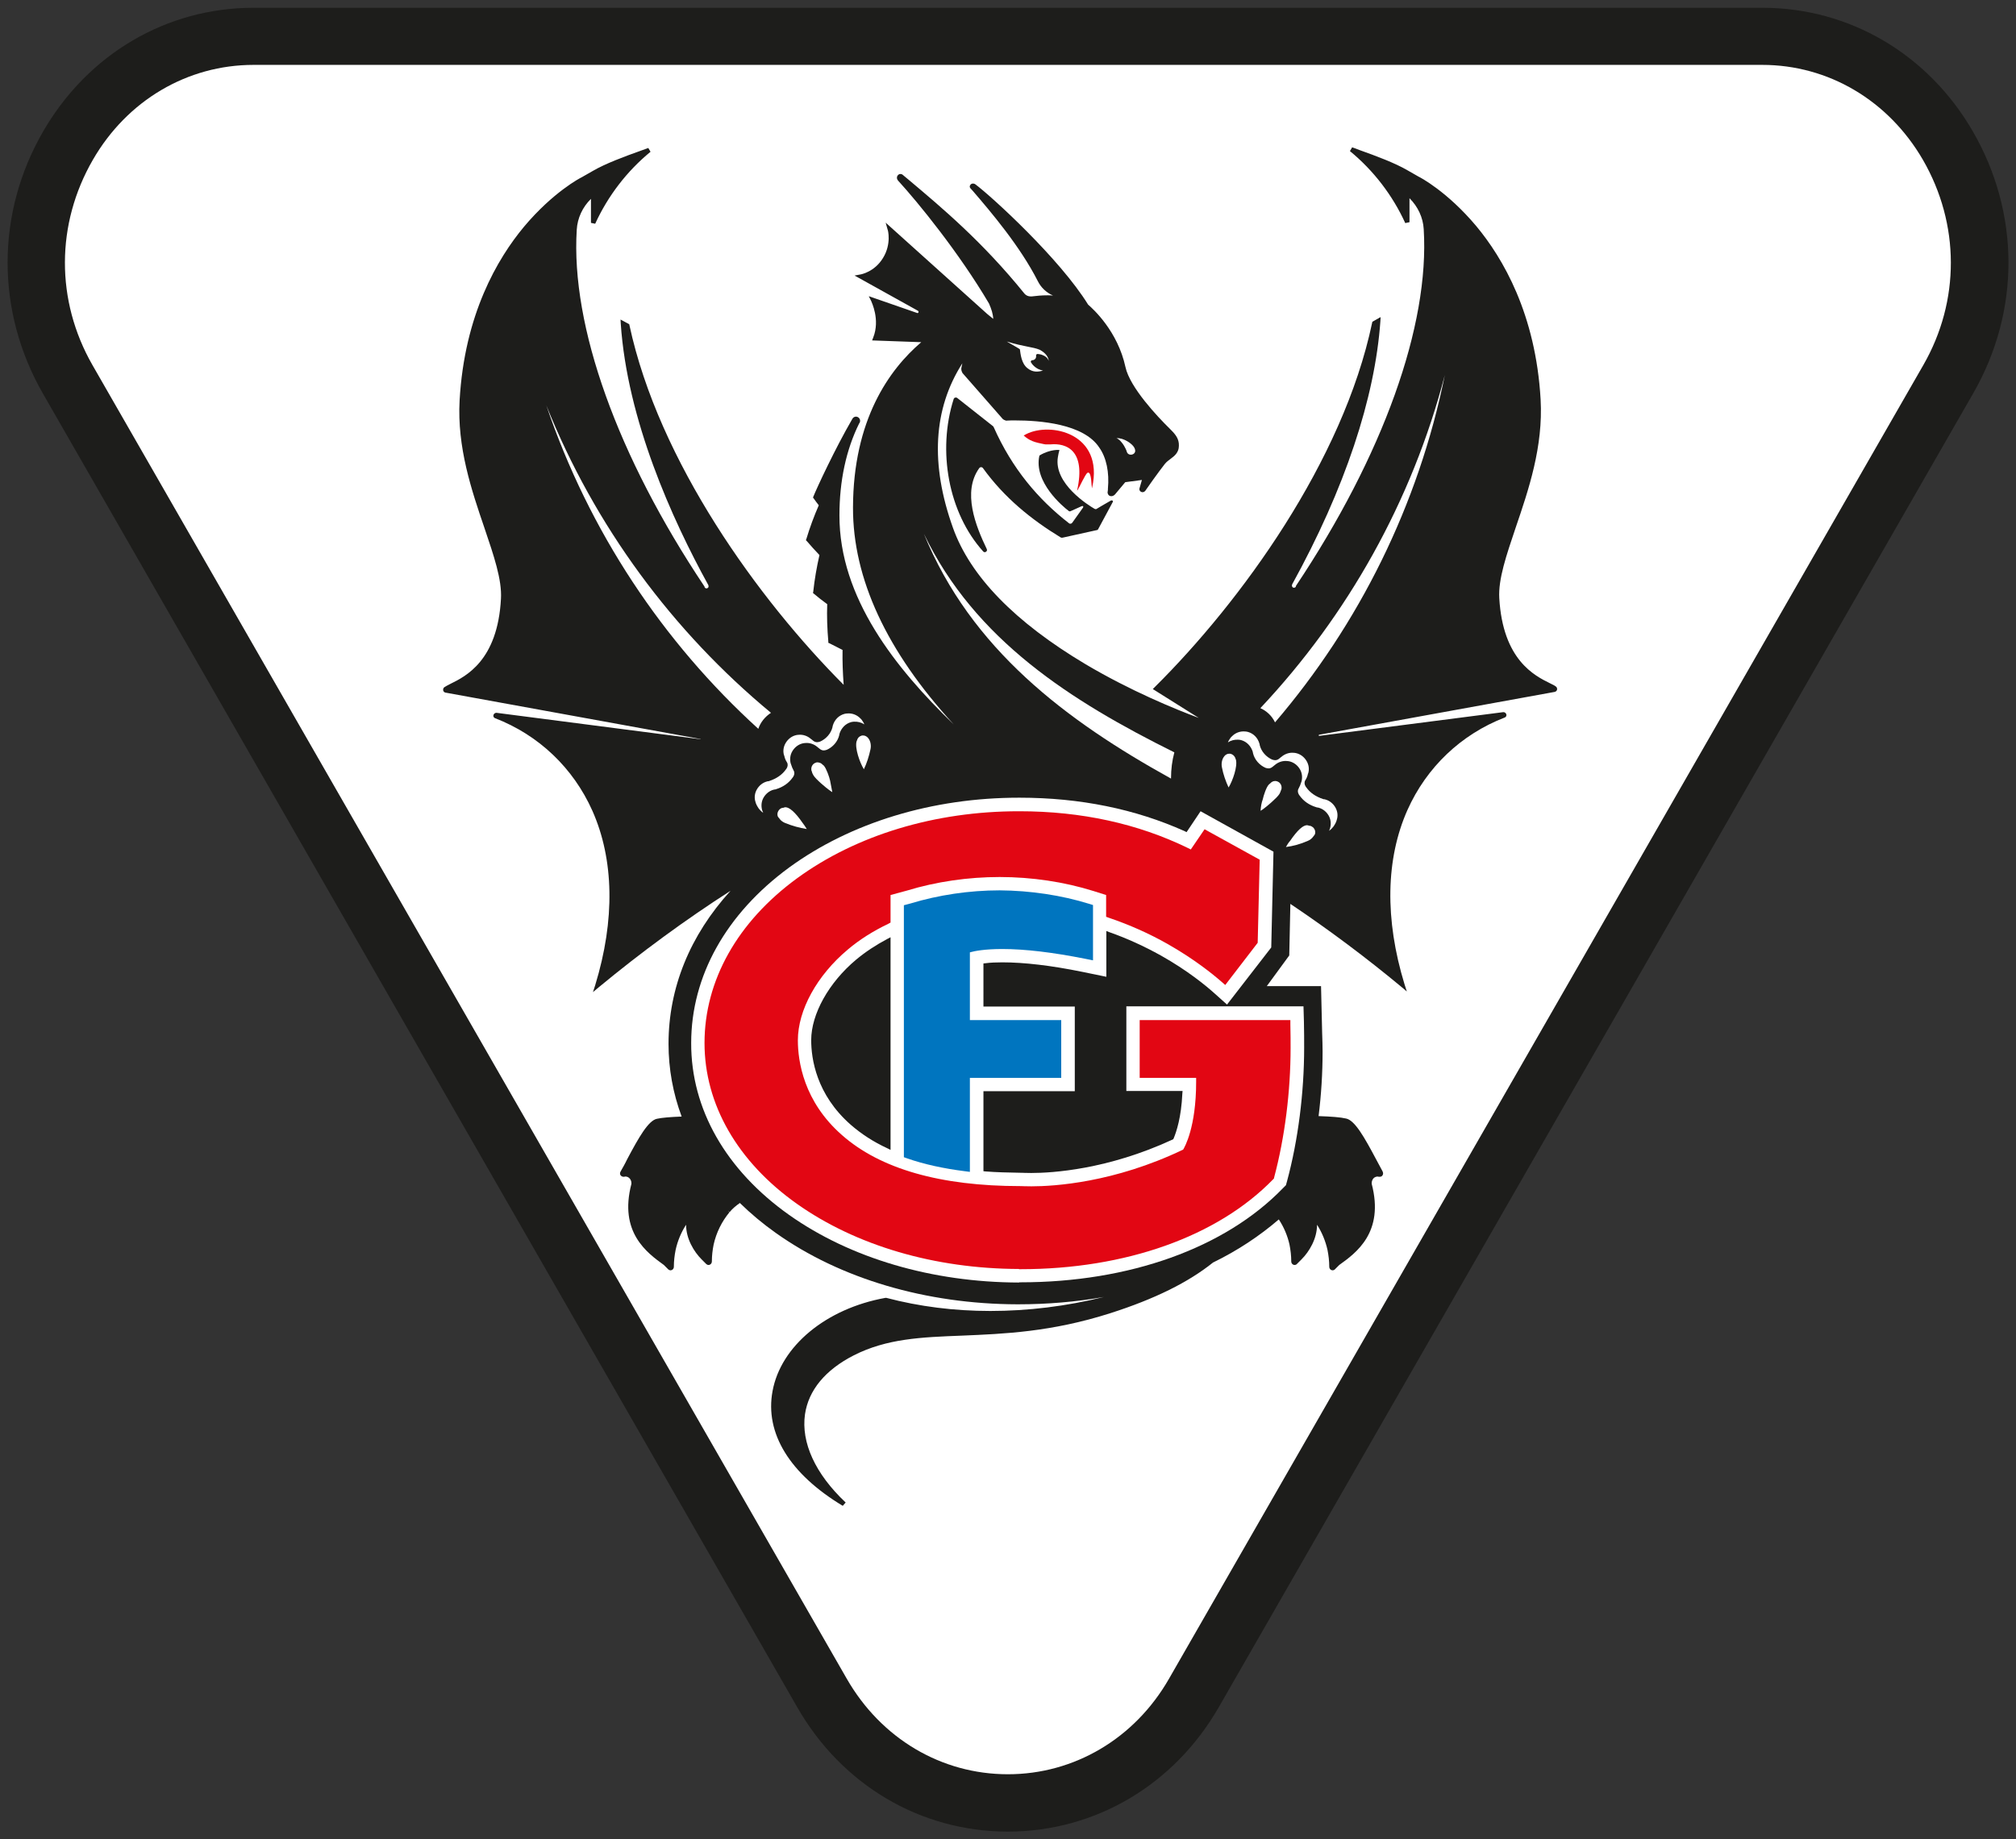 <?xml version="1.0" encoding="utf-8"?>
<!-- Generator: Adobe Illustrator 24.2.3, SVG Export Plug-In . SVG Version: 6.00 Build 0)  -->
<svg version="1.1" id="Layer_1" xmlns="http://www.w3.org/2000/svg" xmlns:xlink="http://www.w3.org/1999/xlink" x="0px" y="0px"
	 viewBox="0 0 907.1 827.7" style="enable-background:new 0 0 907.1 827.7;" xml:space="preserve">
<rect x="0" y="0" width="907.1" height="827.7" fill="#333333" stroke="none"/>
<style type="text/css">
	.st0{fill:#1D1D1B;}
	.st1{fill:#FFFFFF;}
	.st2{fill:#E20613;}
	.st3{fill:#0075BF;}
</style>
<g>
	<path class="st0" d="M453.5,824.3c-39.3,0-74.7-20.9-94.8-56L19.3,177.1C-1.9,140.1-1.9,95.9,19.5,59C39.7,24.2,75,3.5,114.1,3.5
		H793c39.1,0,74.5,20.8,94.6,55.5c21.4,36.9,21.5,81.1,0.2,118.1l-2.4-1.4l2.4,1.4L548.4,768.3C528.3,803.3,492.8,824.3,453.5,824.3
		z"/>
	<path class="st1" d="M114.1,29.2c-29.8,0-56.9,16-72.3,42.7c-16.7,28.9-16.8,63.4-0.2,92.4L381,755.5c15.5,27,42.6,43,72.5,43
		c29.9,0,57.1-16.1,72.5-43l339.4-591.2c16.6-28.9,16.5-63.5-0.2-92.4c-15.5-26.7-42.5-42.7-72.3-42.7H114.1z"/>
	<path class="st0" d="M379.2,677.7c-23.9-14.4-35.1-32.7-31.6-51.6c3.7-20.3,24.1-37.2,50.8-42l0.1,0h0.2l0.1,0
		c14.8,3.9,30.5,5.9,46.8,5.9c16.9,0,34.1-2.1,51.1-6.3c-12.5,2.2-25.4,3.3-38.5,3.3h-0.5c-41-0.1-79.6-11.5-108.6-32.1
		c-5.8-4.1-11.3-8.7-16.2-13.5c-1.7,1.2-3.3,2.5-4.6,4.1l-0.8-0.5l0.7,0.6c-3.4,4.1-5.9,9.1-7.1,14.5c-0.5,2.5-0.8,5-0.8,7.6
		c0,0.9-0.7,1.6-1.5,1.6c-0.4,0-0.8-0.2-1-0.4l-2.1-2.1c-3.5-3.5-7-9.3-7-15.6c-2.2,3.4-3.8,7.2-4.7,11.3c-0.5,2.5-0.8,5-0.8,7.6
		c0,0.9-0.7,1.6-1.5,1.6c-0.4,0-0.8-0.2-1-0.4l-2-2c-7.6-5.5-20.3-14.7-14.6-36.5c0.1-1.4-0.6-2.6-1.7-3.1c-0.3-0.1-0.6-0.2-0.9-0.2
		c-0.2,0-0.4,0-0.6,0.1c-0.1,0-0.2,0-0.4,0c-0.5,0-1-0.3-1.3-0.7c-0.3-0.5-0.3-1.1,0-1.6l0.1-0.2c0.8-1.4,1.9-3.3,2.9-5.4
		c5.2-9.8,9.5-17.4,13.4-18.2c2.3-0.5,6-0.8,11.1-1c-3.9-10.5-5.9-21.5-5.9-32.7c0-25.2,9.6-48.8,27.9-68.9
		c-20.4,13.1-40.3,27.7-59.4,43.5l-2.5,2.1l1-3.1c9-29.4,8.5-56.6-1.3-78.6c-8.6-19.2-24.1-34-43.8-41.6c-0.5-0.2-0.8-0.7-0.7-1.3
		c0.1-0.6,0.7-1.1,1.3-1.1h0.1l91.9,11.9l0,0l-0.1-0.1l-114.8-20.9c-0.5-0.1-0.9-0.5-1-1c-0.1-0.5,0.1-1.1,0.5-1.4
		c0.6-0.4,1.5-0.9,2.7-1.5c6.9-3.4,21.3-10.4,22.8-38.3c0.5-8.6-3.2-19.4-7.4-31.8c-5.8-17-12.4-36.4-11.2-57.6
		c2.2-38.5,17-63.7,29-78.1c13.1-15.6,25.4-22,25.9-22.2l4.9-2.8c5.8-3.4,14.5-6.6,21.5-9.1c1.3-0.5,2.4-0.9,3.6-1.3l1,1.7
		c-10.6,8.7-19.2,19.9-24.9,32.4l-1.9-0.4l0-10.8c-3.8,3.7-6.1,8.7-6.4,13.9c-2.7,43.4,18.3,102,57.5,160.6l0,0.1l0,0.1
		c0.2,0.4,0.5,0.6,0.9,0.6c0,0,0.1,0,0.1,0c0.4-0.1,0.8-0.4,0.8-0.8c0-0.2,0-0.4-0.1-0.7l0,0c-16.4-29.8-36.5-74.4-39.4-117.7
		l-0.1-1.8l3.9,2.1l0.1,0.4c13.2,61.5,58.1,123.5,96.4,161.9c-0.4-5.4-0.6-10.6-0.5-15.7c-2-1-4-2-5.9-3l-0.5-0.2l0-0.5
		c-0.5-5.8-0.7-11.5-0.5-16.9c-2.1-1.5-4.1-3.1-6-4.7l-0.4-0.3l0.1-0.5c0.6-5.7,1.6-11.3,2.8-16.6c-2-2.1-3.9-4.2-5.7-6.3l-0.4-0.4
		l0.2-0.5c1.6-5.3,3.5-10.4,5.6-15.2c-0.8-1-1.6-2.1-2.3-3.1l-0.3-0.4l0.2-0.5c1.7-4.2,9.8-21.6,17.4-34.7c0.3-0.7,1-1.2,1.7-1.2
		c1,0,1.9,0.8,1.9,1.9c0,0.4-0.1,0.8-0.4,1.1c-5.9,11.9-8.9,25.9-8.9,41.4c-0.1,37.1,25.3,68.9,51.4,94.1
		c-30.2-32.9-45.4-65.7-45.3-97.6c0.1-39.5,16.3-62.1,30.7-74.4l-22.1-0.8l0.5-1.3c3.2-8.1-0.8-16-0.9-16.4l-1.1-2.2l21.9,7.6
		c0,0,0,0,0,0c0.3,0,0.4-0.3,0.5-0.4c0-0.2,0-0.4-0.2-0.6l-28.6-15.9l2.7-0.5c0.1,0,6.3-1.1,10.1-7.4c3.9-6.3,2.2-12.7,2.1-12.7
		l-0.9-3.2l45.7,41.1c0.7,0.6,1.6,1.3,2.7,2.2c-0.1-2.2-0.8-4.4-1.9-6.9c-13.5-22.9-32-45.6-40.9-55.3c-0.5-0.6-0.7-1.3-0.4-2
		c0.3-0.6,0.8-1,1.4-1c0.4,0,0.8,0.1,1.1,0.4l3,2.5c14.6,12.3,32.9,27.6,51.8,51c0.7,0.8,1.7,1.2,2.7,1.2c0.2,0,0.3,0,0.5,0
		c2.3-0.3,4.7-0.5,7.1-0.5c0.8,0,1.6,0,2.5,0.1c-3-1.3-5.4-3.6-6.8-6.4c-8-15.8-21.3-31.4-29.3-40.7l-1-1.1c-0.4-0.4-0.5-1-0.2-1.4
		c0.2-0.5,0.7-0.8,1.3-0.8c0.4,0,0.7,0.1,1,0.3c7.5,5.6,38.1,33.6,50.8,54.2c2.2,1.9,13.3,11.9,16.8,28.1c2,9.2,14.5,22.4,19.8,27.6
		l0.2,0.2c1.8,1.8,3.7,3.7,4,6.5c0.1,1.5,0.1,2.9-1.1,4.6c-0.7,1-1.7,1.7-2.6,2.4c-0.9,0.7-1.8,1.3-2.6,2.3
		c-2.7,3.4-8.8,12-8.8,12.1l-0.1,0.1c-0.3,0.3-0.7,0.5-1.1,0.5c-0.4,0-0.9-0.2-1.1-0.5c-0.3-0.3-0.4-0.7-0.3-1.2l1.1-3.8l-7.5,1
		l-4.6,5.5l-0.1,0.1c-0.5,0.5-1.1,0.7-1.6,0.7c-0.8,0-1.4-0.5-1.6-1.3c-0.1-0.3,0-0.7,0.1-1.6c0-0.2,0-0.3,0-0.4
		c0.7-7.5-0.7-14.1-3.9-18.6c-7-10.7-26.8-12.2-37.9-12.2c-1.3,0-2.6,0-3.9,0.1c0,0,0,0,0,0c-0.2,0-0.3,0-0.4-0.1
		c-0.7-0.2-1.3-0.6-1.7-1.2l-17.7-20.2l0-0.1c-0.4-0.7-0.6-1.5-0.4-2.3c0.1-0.6,0.3-1.3,0.4-1.9c-13.1,20.5-14.5,45.4-4.2,74.1
		c7.8,21.8,27.9,42.4,59.6,61.3c20.4,12.1,40.5,20.3,51,24.2l-20.7-13l0.9-0.9c38.7-38.4,84.7-101.6,97.8-164l0.1-0.4l3.7-2.1
		l-0.1,1.8C618.7,179,605.1,220,581.4,263l0,0.1c-0.1,0.2-0.1,0.4-0.1,0.6c0.1,0.4,0.4,0.8,0.8,0.8c0,0,0.1,0,0.1,0
		c0.4,0,0.8-0.2,0.9-0.6l0-0.1l0-0.1c39.2-58.7,60.2-117.2,57.5-160.6c-0.3-5.2-2.6-10.1-6.4-13.9l0,10.8l-1.9,0.4
		c-5.7-12.5-14.3-23.7-24.9-32.4l1-1.7c1.1,0.4,2.3,0.8,3.5,1.3c7,2.5,15.7,5.7,21.5,9.1l4.9,2.8c0.5,0.2,12.8,6.6,25.9,22.2
		c12,14.4,26.8,39.6,29,78.1c1.2,21.2-5.4,40.6-11.2,57.6c-4.2,12.5-7.9,23.2-7.4,31.8c1.6,27.8,15.9,34.9,22.8,38.3
		c1.2,0.6,2.1,1,2.7,1.5c0.4,0.3,0.6,0.8,0.5,1.4c-0.1,0.5-0.6,0.9-1.1,1l-106.1,19.3c0,0.2,0,0.3,0,0.5l83-10.7l0.1,0
		c0.6,0,1.2,0.5,1.3,1.1c0.1,0.6-0.2,1.1-0.7,1.3c-19.7,7.6-35.2,22.4-43.8,41.6c-9.8,22-10.3,49.2-1.3,78.6l1,3.1l-2.5-2.1
		c-15.9-13.2-32.5-25.6-49.3-36.9l-0.6-0.4l-0.5,23.2L570,443.8h24.4l0.5,21c0.1,3.1,0.2,5.8,0.2,8.4c0,9.7-0.6,19.5-1.8,29.1
		c5.7,0.2,9.9,0.5,12.4,1.1c3.9,0.8,8.2,8.4,13.4,18.2c1.1,2,2.1,3.9,2.9,5.4l0.1,0.2c0.3,0.6,0.3,1.2,0,1.7
		c-0.3,0.5-0.7,0.7-1.3,0.7c-0.1,0-0.2,0-0.4,0c-0.2,0-0.4-0.1-0.6-0.1c-0.3,0-0.6,0.1-0.9,0.2c-1.1,0.4-1.8,1.7-1.7,3.1
		c5.7,21.8-6.9,31-14.6,36.5l-2,2c-0.3,0.3-0.6,0.4-1,0.4c-0.8,0-1.5-0.7-1.5-1.6c0-2.5-0.3-5.1-0.8-7.6c-0.9-4-2.5-7.9-4.7-11.3
		c0,6.3-3.5,12.1-7,15.6l-2.1,2.1c-0.3,0.3-0.6,0.4-1,0.4c-0.8,0-1.5-0.7-1.5-1.6c0-2.5-0.3-5.1-0.8-7.6c-0.9-4-2.5-7.8-4.8-11.3
		c-8.6,7.4-18.5,14-29.6,19.4c-11.1,8.9-26.2,16.4-46.2,22.8c-26.6,8.5-47.9,9.3-66.8,10.1c-18.1,0.7-33.8,1.3-48.7,8.9
		c-12.7,6.5-20.3,15.6-21.9,26.5c-1.8,12.7,4.6,26.8,18.3,39.7L379.2,677.7z"/>
	<path class="st1" d="M502.4,197.2c3.2-0.2,7.1,2.5,8,4.3c0.1,0.3,0.3,0.6,0.3,0.8c0.7,2.4-3,3.3-3.7,1c-0.1-0.4-0.3-0.9-0.5-1.3
		C505.8,200.4,504,197.8,502.4,197.2L502.4,197.2z"/>
	<path class="st0" d="M440.6,210.7c-7.7,10.7-1.6,26,3.4,36.4c0.5,1-0.9,1.9-1.6,1.1c-15.7-17.4-20.7-45.3-13.3-68.6
		c0.2-0.7,1.1-0.9,1.6-0.5l16.1,12.7c0.1,0.1,0.2,0.2,0.3,0.4c8.3,18.7,20,32.5,33.9,43.3c0.5,0.4,1.2,0.2,1.5-0.3l4.7-6.6
		c0.5-0.7,0.1-1.1-0.7-0.7c-1.1,0.5-4.9,2.2-4.9,2.2c-0.3,0.1-0.6,0-0.8-0.2c-2.4-1.8-15.9-13-13.1-24.9c2.3-1.4,5.8-2.7,9-2.5
		c-0.3,1-0.5,2-0.7,3.2c-2,12,13.9,21.8,16.5,23.3c0.2,0.1,0.5,0.2,0.8,0.1c0,0,4.8-2.9,6.5-3.8c0.6-0.3,1.3,0.1,0.8,0.8l-6.4,11.9
		c-0.1,0.3-0.4,0.6-0.8,0.6L478,242c-0.2,0-0.5,0-0.7-0.1c-13.3-8.1-25.4-17.9-35-31.2C441.9,210.1,441,210.1,440.6,210.7z"/>
	<path class="st2" d="M461.7,195.4c-0.4,0.2-0.7,0.4-1.1,0.6c1.1,1,2.4,1.9,3.9,2.5c1.7,0.7,3.5,1,5.3,1.4c0.4,0.1,0.8,0.1,1.1,0.1
		c0.2,0,0.4,0,0.6,0c0.4,0,0.8,0,1.1,0c7.3-0.7,16,2.7,12.1,20.5c-0.1,0.3,0,0.3,0.2,0c0.8-1.2,3.4-7.1,4.4-7.7
		c0.3-0.2,0.6-0.1,0.8,0.1c1,1,1,5.6,1.2,6.6c0,0.2,0.1,0.3,0.1,0C496.9,194.9,472.5,189.8,461.7,195.4z"/>
	<g>
		<g>
			<path class="st1" d="M342.9,364.5c-0.5-1.9-0.3-3.9,0.7-5.6c1-1.7,2.6-3,4.5-3.5c0.2,0,0.3-0.1,0.5-0.1l0.2,0l0.3-0.1l0,0
				c3.3-1,5.8-2.8,7.5-5.2l0.3-0.4c0.6-0.9,0.7-2,0.2-2.8c-0.5-0.9-0.9-1.9-1.2-2.9l0-0.1l-0.1-0.1c-0.5-1.9-0.3-3.9,0.7-5.6
				c1-1.7,2.6-3,4.5-3.5c0.4-0.1,0.9-0.2,1.3-0.2c2-0.2,4,0.5,5.5,1.8c0.4,0.3,0.7,0.6,1,0.8c0.6,0.5,1.3,0.8,2.1,0.7
				c0.3,0,0.6-0.1,0.9-0.2l0.1,0c2.8-1.2,5-3.7,5.7-6.6c0-0.2,0.1-0.3,0.1-0.5l0-0.1c0.8-2.6,2.7-4.6,5.2-5.3
				c0.4-0.1,0.9-0.2,1.3-0.2c1.7-0.1,3.3,0.3,4.7,1.2c-0.3-0.8-0.8-1.5-1.3-2.2l0,0l-0.1-0.1c-0.1-0.1-0.2-0.2-0.3-0.3
				c-1.6-1.7-3.8-2.5-6-2.3c-0.4,0-0.9,0.1-1.3,0.2c-2.5,0.7-4.4,2.6-5.2,5.3l0,0.1c-0.1,0.1-0.1,0.3-0.1,0.5
				c-0.7,2.9-2.9,5.4-5.7,6.6l-0.1,0c-0.3,0.1-0.6,0.2-0.9,0.2c-0.8,0.1-1.5-0.2-2.1-0.7c-0.3-0.2-0.5-0.5-1-0.8
				c-1.5-1.3-3.5-2-5.5-1.8c-0.4,0-0.9,0.1-1.3,0.2c-1.9,0.5-3.5,1.8-4.5,3.5c-1,1.7-1.3,3.7-0.7,5.6l0.1,0.1l0,0.1
				c0.2,1,0.6,2,1.2,2.9c0.5,0.8,0.4,1.9-0.2,2.8l-0.3,0.4c-1.7,2.4-4.2,4.1-7.5,5.2l0,0l-0.3,0.1l-0.2,0c-0.1,0-0.3,0-0.5,0.1
				c-1.9,0.5-3.5,1.8-4.5,3.5c-1,1.7-1.3,3.7-0.7,5.6c0.1,0.5,0.3,1,0.6,1.6c0.1,0.2,0.2,0.4,0.4,0.7l0.2,0.3c0,0,0.1,0.1,0.1,0.2
				c0.6,0.8,1.3,1.6,2.2,2.2C343.2,365.2,343,364.9,342.9,364.5z"/>
		</g>
		<path class="st1" d="M361.1,370.3c-3.3-4.8-6-7.1-7.8-7c-0.1,0-0.3,0-0.4,0.1l-0.3,0.1l-0.7,0.1c-0.7,0.2-1.3,0.7-1.7,1.4
			c-0.4,0.7-0.5,1.5-0.3,2.2c0,0.1,0.1,0.3,0.3,0.6c0,0.1,0.1,0.1,0.2,0.2l0.3,0.4c0.6,0.9,1.6,1.6,2.6,2c3.2,1.3,6.5,2.2,9.7,2.7
			C362.4,372.1,361.8,371.2,361.1,370.3z"/>
		<path class="st1" d="M373.5,351.3c-0.3-1.5-1.7-5.5-2.8-6.7c-0.2-0.2-0.3-0.3-0.5-0.4l-0.1-0.1l-0.2-0.2c-0.5-0.5-1.2-0.7-1.9-0.8
			c-0.1,0-0.2,0-0.3,0c-0.2,0-0.4,0-0.5,0.1c-1.5,0.4-2.4,1.9-2.1,3.5l0.1,0.3l0.1,0.2c0.1,0.6,0.4,1.2,0.7,1.7
			c1,1.8,5.9,5.8,6.9,6.5c0.5,0.4,1.1,0.8,1.6,1.1C374.2,355,373.9,353.2,373.5,351.3z"/>
		<path class="st1" d="M391.7,337.1c0.4-2-0.2-3.8-0.9-4.7l-0.3-0.4c-0.6-0.6-1.3-1-2.1-1c-0.1,0-0.2,0-0.3,0c-0.2,0-0.3,0-0.5,0.1
			c-1,0.3-1.7,1-2,2.1l-0.2,0.5c-0.8,3,1.4,9.4,3.3,12.5C390,343.5,391,340.4,391.7,337.1z"/>
	</g>
	<g>
		<g>
			<path class="st1" d="M598.5,372.6c0.5-1.9,0.3-3.9-0.7-5.6c-1-1.7-2.6-3-4.5-3.5c-0.2,0-0.3-0.1-0.5-0.1l-0.2,0l-0.3-0.1l0,0
				c-3.3-1-5.8-2.8-7.5-5.2l-0.3-0.4c-0.6-0.9-0.7-2-0.2-2.8c0.5-0.9,0.9-1.9,1.2-2.9l0-0.1l0.1-0.1c0.5-1.9,0.3-3.9-0.7-5.6
				c-1-1.7-2.6-3-4.5-3.5c-0.4-0.1-0.9-0.2-1.3-0.2c-2-0.2-4,0.5-5.5,1.8c-0.4,0.3-0.7,0.6-1,0.8c-0.6,0.5-1.3,0.8-2.1,0.7
				c-0.3,0-0.6-0.1-0.9-0.2l-0.1,0c-2.8-1.2-5-3.7-5.7-6.6c0-0.2-0.1-0.3-0.1-0.5l0-0.1c-0.8-2.6-2.7-4.6-5.2-5.3
				c-0.4-0.1-0.9-0.2-1.3-0.2c-1.7-0.1-3.3,0.3-4.7,1.2c0.3-0.8,0.8-1.5,1.3-2.2l0,0l0.1-0.1c0.1-0.1,0.2-0.2,0.3-0.3
				c1.6-1.7,3.8-2.5,6-2.3c0.4,0,0.9,0.1,1.3,0.2c2.5,0.7,4.4,2.6,5.2,5.3l0,0.1c0.1,0.1,0.1,0.3,0.1,0.5c0.7,2.9,2.9,5.4,5.7,6.6
				l0.1,0c0.3,0.1,0.6,0.2,0.9,0.2c0.8,0.1,1.5-0.2,2.1-0.7c0.3-0.2,0.5-0.5,1-0.8c1.5-1.3,3.5-2,5.5-1.8c0.4,0,0.9,0.1,1.3,0.2
				c1.9,0.5,3.5,1.8,4.5,3.5c1,1.7,1.3,3.7,0.7,5.6l-0.1,0.1l0,0.1c-0.2,1-0.6,2-1.2,2.9c-0.5,0.8-0.4,1.9,0.2,2.8l0.3,0.4
				c1.7,2.4,4.2,4.1,7.5,5.2l0,0l0.3,0.1l0.2,0c0.1,0,0.3,0,0.5,0.1c1.9,0.5,3.5,1.8,4.5,3.5c1,1.7,1.3,3.7,0.7,5.6
				c-0.1,0.5-0.3,1-0.6,1.6c-0.1,0.2-0.2,0.4-0.4,0.7l-0.2,0.3c0,0-0.1,0.1-0.1,0.2c-0.6,0.8-1.3,1.6-2.2,2.2
				C598.3,373.3,598.4,373,598.5,372.6z"/>
		</g>
		<path class="st1" d="M578.6,381.2c3.2-0.4,6.5-1.3,9.7-2.7c1-0.4,2-1.1,2.6-2l0.3-0.4c0.1-0.1,0.1-0.2,0.2-0.2
			c0.2-0.3,0.2-0.5,0.3-0.6c0.2-0.8,0.1-1.5-0.3-2.2c-0.4-0.7-1-1.1-1.7-1.4l-0.7-0.1l-0.3-0.1c-0.1,0-0.3-0.1-0.4-0.1
			c-1.9-0.2-4.5,2.2-7.8,7C579.7,379.3,579.1,380.3,578.6,381.2z"/>
		<path class="st1" d="M567.2,364.9c0.5-0.3,1.1-0.7,1.6-1.1c1-0.7,5.8-4.7,6.9-6.5c0.3-0.5,0.5-1.1,0.7-1.7l0.1-0.2l0.1-0.3
			c0.3-1.6-0.6-3.1-2.1-3.5c-0.2,0-0.3-0.1-0.5-0.1c-0.1,0-0.2,0-0.3,0c-0.7,0-1.4,0.3-1.9,0.8l-0.2,0.2l-0.1,0.1
			c-0.2,0.1-0.3,0.3-0.5,0.4c-1.2,1.1-2.5,5.2-2.8,6.7C567.6,361.3,567.3,363.1,567.2,364.9z"/>
		<path class="st1" d="M552.8,354.4c1.9-3.1,4.1-9.5,3.3-12.5l-0.2-0.5c-0.3-1.1-1.1-1.8-2-2.1c-0.2,0-0.3-0.1-0.5-0.1
			c-0.1,0-0.2,0-0.3,0c-0.8,0-1.6,0.4-2.1,1l-0.3,0.4c-0.7,0.9-1.3,2.7-0.9,4.7C550.4,348.5,551.5,351.6,552.8,354.4z"/>
	</g>
	<path class="st1" d="M458.5,577.2c-39.1-0.1-75.8-10.9-103.4-30.4c-28.5-20.2-44.2-47.7-44.1-77.4c0-30.1,15.7-58.2,44.1-79
		c27.7-20.2,64.4-31.4,103.4-31.4h0.3c27.1,0,52.1,5.1,74.3,15.1l0.8,0.4l6.3-9.4l32.8,18.2l-1,43.1l-19.9,25.7l-5.7-5.1
		c-3.8-3.4-12-10.2-24.1-17c-7.4-4.1-15.2-7.7-23.2-10.5l-1.3-0.5v20.6l-10.7-2.2c-14.2-2.9-26.3-4.3-36.1-4.3
		c-2.8,0-5.3,0.1-7.6,0.4l-0.9,0.1V453h41.1v38.1h-41.1v36l0.9,0.1c5,0.4,10.3,0.5,15.7,0.6h0.3l0.3,0c0.2,0,1.7,0.1,4.3,0.1
		c9.4,0,34.3-1.5,63.5-15l0.4-0.2l0.2-0.4c1.2-2.9,3.4-9.3,3.9-20.2l0.1-1.1h-25.3l0-38.1h79.7l0.2,6.9c0.1,2.9,0.1,9.6,0.1,11.7
		c0,20.2-2.7,41.6-7.7,60.1l-0.5,1.8l-1.3,1.3c-26.1,27-69.2,42.4-118.1,42.4H458.5z M399.2,422.6c-5.1,2.7-9.8,5.8-14,9.3
		c-12.3,10.3-20.2,24.5-20.2,36.2c0,8.4,2.3,24.5,17.8,38.1c4.7,4.1,10.2,7.7,16.5,10.6l1.4,0.7v-95.7L399.2,422.6z"/>
	<path class="st3" d="M434.1,527.1c-9.5-1.2-18.3-3.1-26-5.8l-1.4-0.5V407.4l3-0.8c12.5-3.8,26.4-5.9,40.1-5.9
		c13.9,0.1,27.8,2.2,40.4,6.1l1.6,0.5v24.9l-3.5-0.7c-14.6-2.9-27.1-4.4-37.3-4.4c-7.9,0-12.5,0.9-14.6,1.5v30.5h41.1v26h-41.1v42.3
		L434.1,527.1z"/>
	<path class="st2" d="M458.5,571.1c-37.9-0.1-73.3-10.5-99.9-29.3c-26.8-19-41.6-44.8-41.6-72.4c0-28.1,14.8-54.5,41.6-74.1
		c26.7-19.5,62.1-30.2,99.8-30.2h0.3c27.9,0,53.3,5.6,75.7,16.5l1.4,0.7l6.2-9.1l24.8,13.7l-0.9,37.4l-14.6,19l-1.6-1.4
		c-4-3.5-12.4-10.3-24.4-17.1c-8.3-4.7-17.1-8.6-26.2-11.7l-1.4-0.5v-9.8L492,401c-13.1-4.1-27.7-6.3-42.2-6.3
		c-14.2,0-28.6,2.1-41.7,6.1l-7.4,2v12.4l-1.1,0.6c-6.7,3.2-12.9,7.1-18.2,11.6c-13.8,11.6-22.4,27.2-22.4,40.8
		c0,9.4,2.6,27.5,19.8,42.6c17.3,15.3,44.4,23,80.3,23h0.1l0.1,0c0.4,0,2.1,0.1,4.8,0.1c10.1,0,37.1-1.6,68.2-16.5l0.1-0.1
		c0.6-1,5.8-9.9,5.8-30.4v-1.8h-25.4l0-26h67.8l0,2c0.1,3.2,0.1,8.9,0.1,10.5c0,19.6-2.6,40.3-7.4,58.3l-0.1,0.5l-0.4,0.4
		c-25,25.7-66.4,40.4-113.6,40.4H458.5z"/>
	<path class="st1" d="M467.8,157.4c2.8,1.5,3.9,3.3,4.1,5c0,0,0,0,0,0c-0.6-1.5-1.7-2.2-2.8-2.6c-0.6-0.3-1.4-0.4-2.2-0.5
		c-0.5,0-0.8,0.4-0.7,0.8c0,0.1,0,0.2,0,0.4c0,0.7-0.5,1.3-1.1,1.5c-0.2,0.1-0.4,0.1-0.6,0.1c-0.5,0-0.9,0.6-0.6,1
		c0.7,1.2,1.8,2.2,3.1,2.9c0.8,0.4,1.5,0.6,2.3,0.8c0,0,0,0,0,0c-2,0.5-4.4,1-7-1.1c-2.7-2.1-3.1-6.3-3.4-8.5l0,0
		c-0.3-0.3-1.8-1.1-5.9-3.5C460.8,156.1,464.7,156.1,467.8,157.4z"/>
	<path class="st1" d="M346.9,320.8c-44.2-36.6-79.3-84-101.1-138.4C265,239,298.2,288.9,341.2,328
		C342.2,325,344.3,322.5,346.9,320.8z"/>
	<path class="st1" d="M567.1,318.7c39.3-41.8,68.2-93.2,83-149.9c-11.9,58.5-38.6,112.1-76.4,156.3C572.3,322.2,570,320,567.1,318.7
		z"/>
	<path class="st1" d="M526.9,350.2c0-4,0.5-7.9,1.5-11.6c-46.3-23-89.8-50.6-112.7-98.4c21.1,51.8,64,84.1,111.2,110.2
		C526.9,350.3,526.9,350.3,526.9,350.2z"/>
</g>
</svg>
